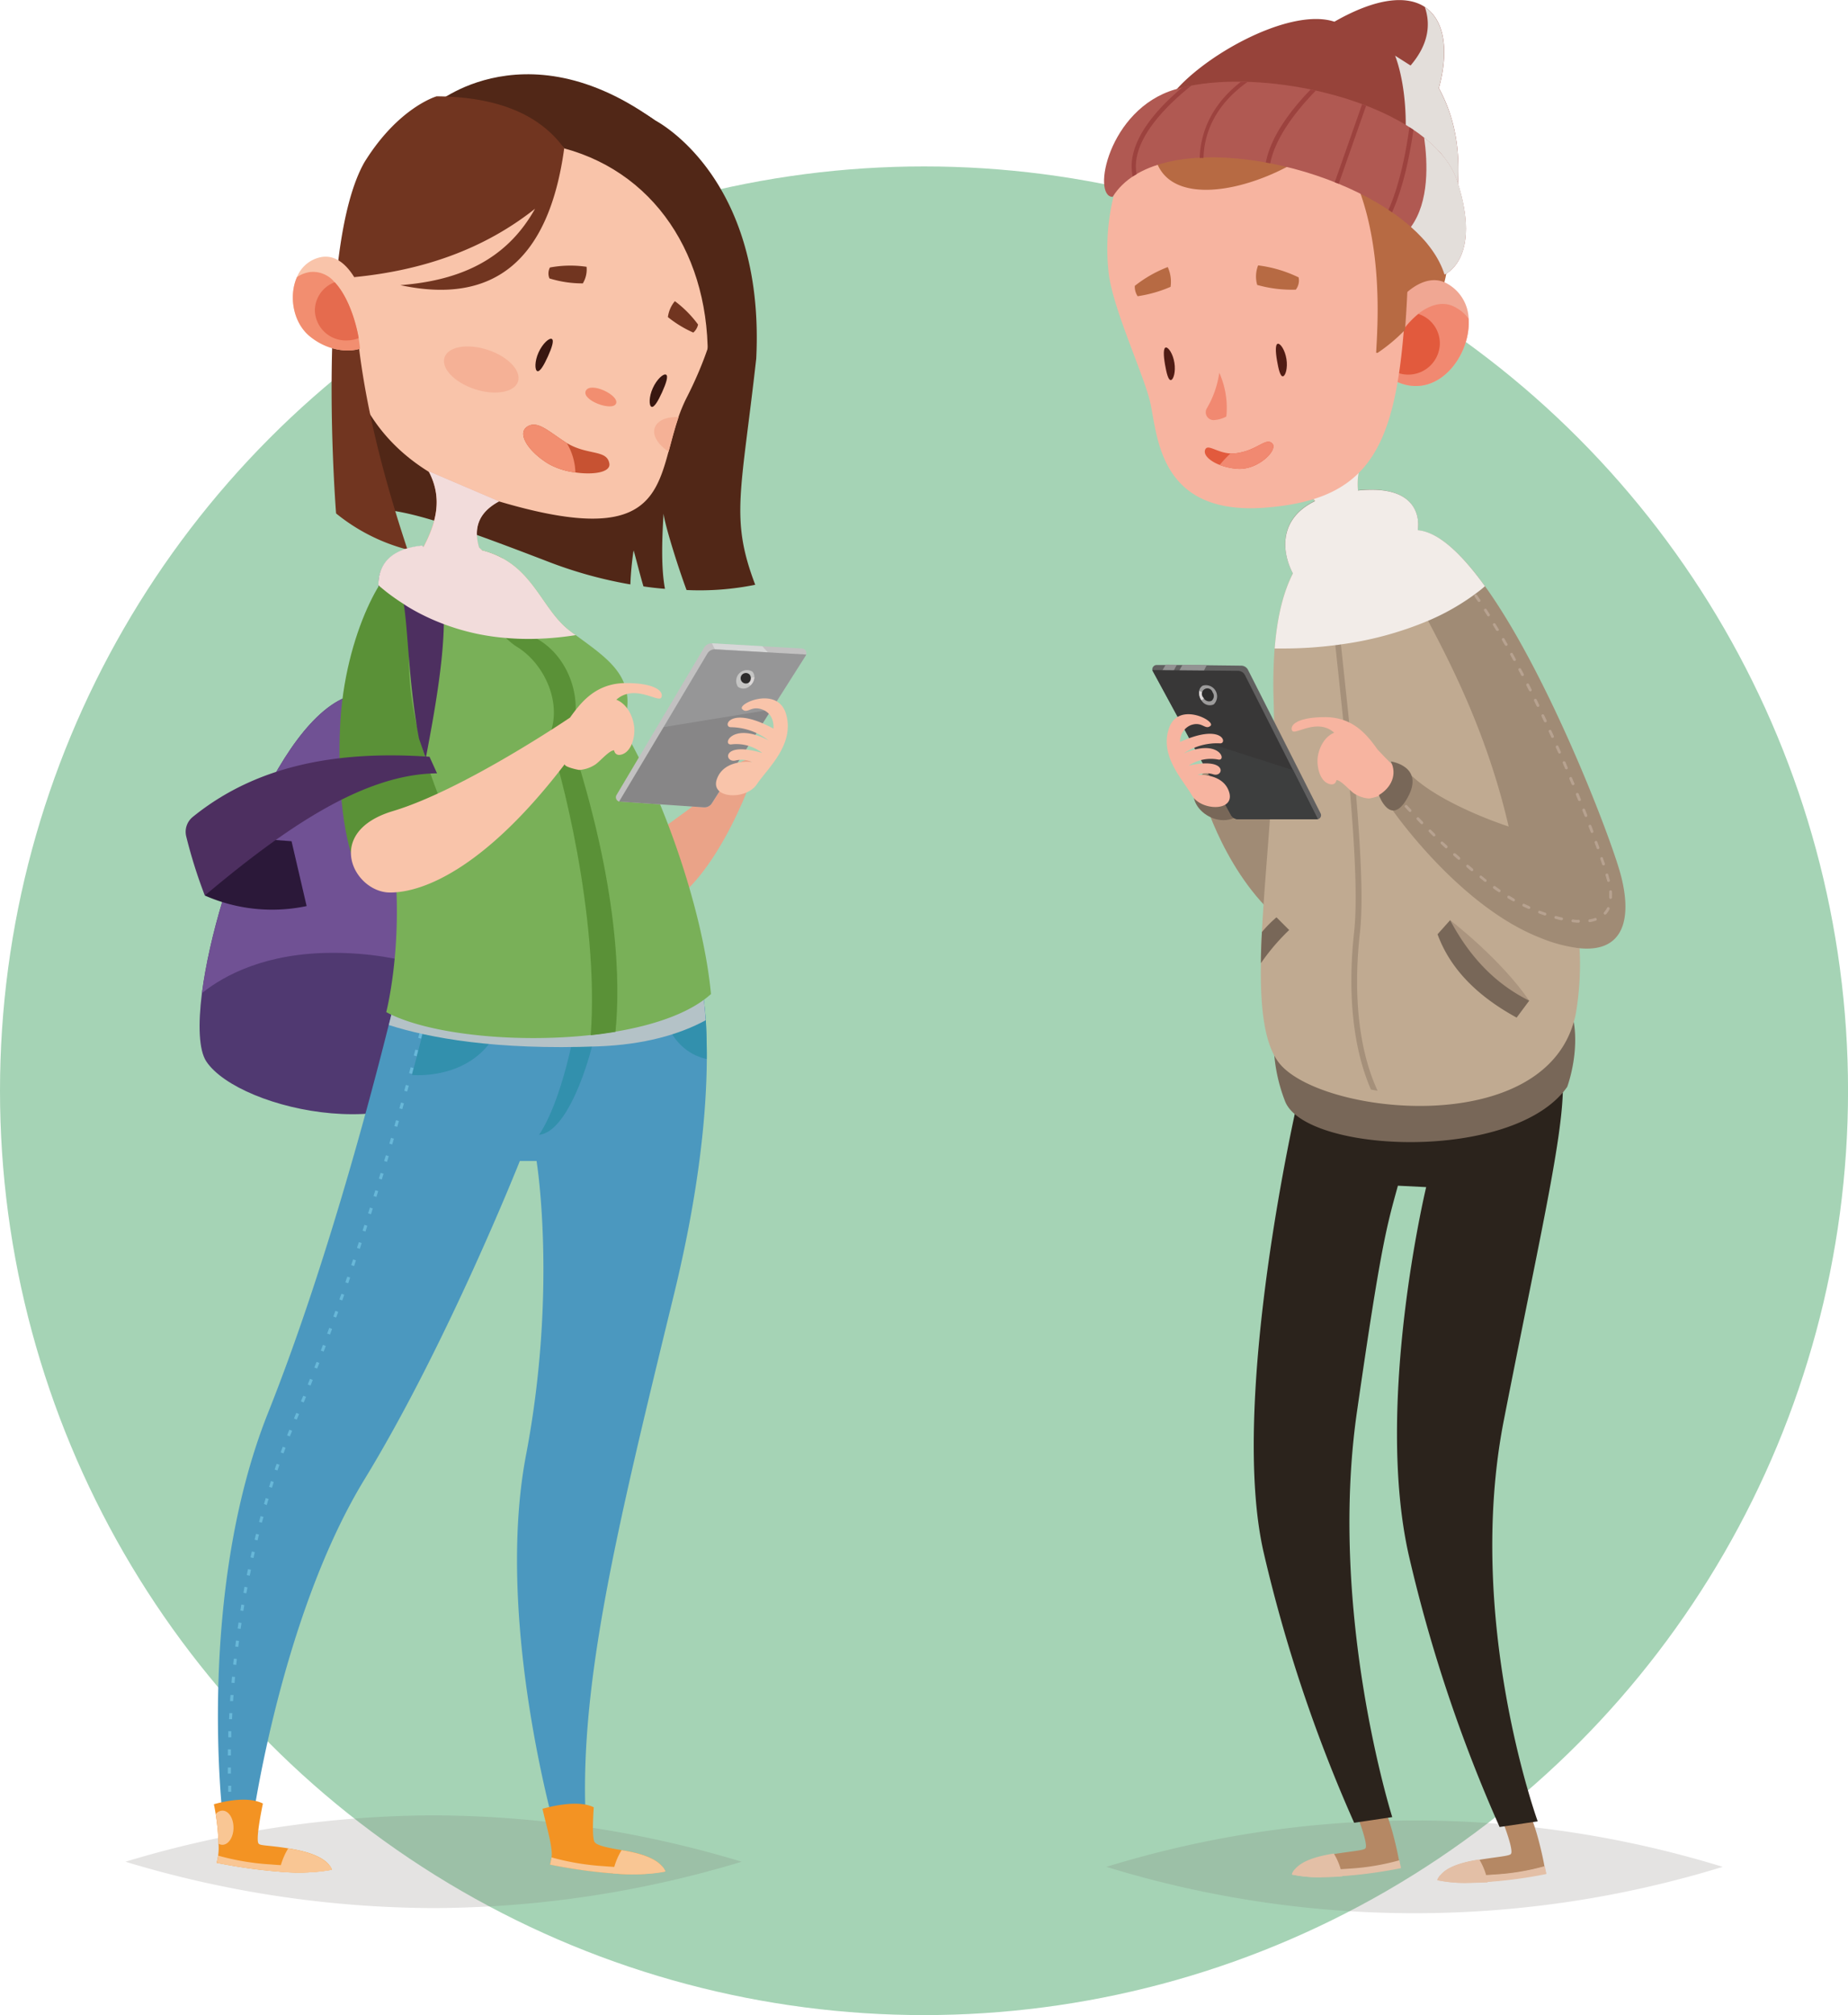 <svg xmlns="http://www.w3.org/2000/svg" viewBox="0 0 418.99 456.72"><defs><style>.cls-3{fill:#7c7571;opacity:.2}.cls-7{fill:#68b8d9}.cls-8{fill:#3290ad}.cls-54{mix-blend-mode:multiply}.cls-10{fill:#eaa388}.cls-12{fill:#5a9137}.cls-13{fill:#512717}.cls-14{fill:#f39323}.cls-15{fill:#f9c694}.cls-16{fill:#f9c4aa}.cls-18{fill:#4d2f60}.cls-19{fill:#713520}.cls-20{fill:#f28e70}.cls-22{fill:#381610}.cls-24{fill:#f5b196}.cls-30{fill:#dbd7d7}.cls-31{fill:#2d2c2c}.cls-33{fill:#b58864}.cls-34{fill:#e3bfa6}.cls-35{fill:#a08b75}.cls-36{fill:#786758}.cls-42{fill:#f0a793}.cls-43{fill:#f7b4a0}.cls-44{fill:#b7a290}.cls-48{fill:#939393}.cls-54{fill:#e3deda}.cls-55{fill:#b76a43}.cls-56{fill:#f18971}.cls-57{fill:#e25a3d}.cls-58{fill:#511c14}.cls-60{fill:#9c423e}</style></defs><g style="isolation:isolate"><g id="Layer_1" data-name="Layer 1"><circle cx="209.5" cy="247.22" r="209.5" fill="#a5d3b5"/><path class="cls-3" d="M116.58 626.09a243.72 243.72 0 0069.86 10.51 243.69 243.69 0 0069.85-10.51 243.69 243.69 0 00-69.85-10.51 243.72 243.72 0 00-69.86 10.51z" transform="translate(-88.14 -204.13)"/><path d="M197.53 428.84c-.59 6.21-1.85 11.61-3.8 15.52-10.26 20.52-51.29 11.63-58.81.35-1.69-2.55-1.91-8.24-1-15.5 3.22-24.91 20-68.46 37.22-67.92 19.41.6 28.92 41.21 26.39 67.55z" transform="translate(-88.14 -204.13)" fill="#503971"/><path d="M197.53 428.84c-6.09-3.63-17.58-8.75-33.89-8.75-15.23 0-24.64 5.07-29.7 9.12 3.22-24.91 20-68.46 37.22-67.92 19.39.6 28.9 41.21 26.37 67.55z" transform="translate(-88.14 -204.13)" fill="#705194"/><path d="M240.9 497.7c-13.33 54.7-21.88 89.91-19.82 121.36l-6.84.69s-14-48.21-6.84-85.81 2.39-66.67 2.39-66.67H206s-16.41 41.37-35.21 72.14-25.3 76.92-25.3 76.92l-6.84-.34s-6.06-50.67 10.26-91.63c12.63-31.69 22.75-69.49 27.36-87.91 1.77-7 2.72-11.23 2.72-11.23s39.32 8.55 66.67-4.79a36.6 36.6 0 011.49 6.43c.37 2.22.73 5.05 1 8.51.16 2.57.26 5.49.24 8.79-.07 12.39-1.74 29.99-7.49 53.54z" transform="translate(-88.14 -204.13)" fill="#4b98bf"/><path class="cls-7" d="M97.55 227.64l-.66-.17.16-.65.66.16-.16.66z"/><path class="cls-7" d="M139.88 610.24v-1.37h.68v1.37zm-.08-4.12v-1.38h.69v1.37zm.69-4.12h-.68v-1.37h.68c.01.47.01.93 0 1.37zm.09-4.11h-.68v-1.38h.68zm.17-4.11h-.68l.07-1.37h.68zm.24-4.1h-.68c0-.45.06-.91.1-1.37h.68c-.03.46-.09.92-.09 1.37zm.32-4.1l-.68-.06.12-1.37.68.06zm.39-4.1l-.68-.07c0-.45.09-.91.15-1.36l.67.07c-.04.46-.09.88-.14 1.36zm.46-4.08l-.68-.08c.06-.45.12-.91.17-1.37l.68.09c-.06.46-.11.96-.17 1.36zm.54-4.08l-.68-.09.2-1.36.68.1zm.61-4.06l-.67-.11.22-1.36.67.12zm.69-4l-.67-.12.24-1.36.68.13c-.09.4-.17.85-.25 1.3zm.76-4l-.67-.14.28-1.34.67.13zm.85-4l-.67-.15.3-1.34.67.15zm.92-4l-.66-.16c.1-.44.21-.89.32-1.33l.67.16zm1-4l-.66-.18c.11-.44.23-.88.35-1.33l.66.18c-.11.35-.23.79-.34 1.23zm1.09-4L148 545l.39-1.32.65.19c-.16.45-.28.89-.41 1.32zm1.18-3.93l-.65-.2.41-1.32.65.21zm1.26-3.91l-.65-.22.45-1.3.64.22-.43 1.23zm1.36-3.88l-.64-.23c.15-.43.31-.86.47-1.29l.64.24zm1.45-3.84l-.64-.25.51-1.28.63.26c-.16.35-.32.77-.49 1.2zm1.55-3.81l-.63-.26.53-1.27.63.27zM157 522l-.63-.26.52-1.27.63.26zm1.55-3.83l-.64-.25.51-1.28.63.25zm1.5-3.85l-.64-.24.5-1.28.64.24zm1.47-3.85l-.64-.24.48-1.28.64.24zm1.44-3.86l-.64-.23.47-1.29.64.24zm1.4-3.86l-.64-.23.46-1.29.64.23zm1.38-3.87l-.65-.23.46-1.3.64.23zm1.35-3.89l-.65-.23.45-1.29.64.22zm1.33-3.9l-.65-.22.43-1.3.65.21zm1.3-3.91l-.65-.22.43-1.3.64.21zm1.28-3.92l-.65-.21.42-1.31.65.21zm1.25-3.92l-.65-.21.41-1.31.65.21zm1.23-3.93l-.65-.21.41-1.31.65.21zm1.22-3.94l-.66-.2.4-1.31.66.19zm1.19-4l-.66-.19.4-1.32.65.2zm1.17-3.94l-.65-.2.38-1.31.66.19zm1.15-4l-.66-.19.38-1.32.66.19zm1.13-4l-.65-.19.37-1.32.66.19zm1.12-4l-.66-.18.36-1.33.66.19zm1.09-4l-.66-.18.36-1.33.66.18zm1.07-4l-.66-.18.35-1.33.66.18zm1-4l-.66-.17.34-1.33.66.17zm1-4l-.67-.17.34-1.33.66.16zM140.05 613.62v-.68h.68v.67z" transform="translate(-88.14 -204.13)"/><path class="cls-8" d="M185.69 431.77l-4.14 16s15.14 1.53 20.15-11.91c-9.57-2.78-16.01-4.09-16.01-4.09zM248.38 444.16c-9.79-2.13-10.89-14.26-10.89-14.26l9.69-3c.37 2.22.73 5.05 1 8.51.12 2.53.22 5.45.2 8.75zM218.11 439s-2.73 14.81-7.75 22.33c7.3-.68 12.54-21 12.54-22.79a32.09 32.09 0 01-4.79.46z" transform="translate(-88.14 -204.13)"/><path d="M248.14 435.37c-6 3.25-13.95 5.52-24.33 5.92-23.34.89-38.43-1.93-47.51-4.84 1.77-7 2.72-11.23 2.72-11.23s39.32 8.55 66.67-4.79c0 0 1.76 4.68 2.45 14.94z" transform="translate(-88.14 -204.13)" style="mix-blend-mode:multiply" fill="#b4c2c7"/><path class="cls-10" d="M258.68 380.43s-12.31 35.56-29.4 30.32 17.09-22.34 22.79-29.86 7.75-4.1 6.61-.46z" transform="translate(-88.14 -204.13)"/><path d="M249.34 429.43c-4.66 4.21-12.58 7-21.66 8.52q-2.73.45-5.61.77c-17.34 1.9-37.12-.22-46.36-5.19 0 0 3.3-12.56 2.18-30.12a108.49 108.49 0 00-1.89-14.77c-3.41-16.84-5.45-38.07-.24-50.35a20.63 20.63 0 011.24-2.49 17.12 17.12 0 012.54-3.44 7.81 7.81 0 01.59-.56 11.85 11.85 0 013.24-2.21 11.33 11.33 0 011.61-.66 15.37 15.37 0 013.78-.7 30.5 30.5 0 018.64.62 19.74 19.74 0 014.6 1.75c7.6 4.08 9.65 12.23 15.42 16.56.41.32.84.62 1.25.92 7.71 5.67 14.51 9.93 10.61 21 8.89 14.77 18.23 40.99 20.06 60.35z" transform="translate(-88.14 -204.13)" fill="#79b058"/><path class="cls-12" d="M202.71 334.74a5.1 5.1 0 01-2.82 3 11.9 11.9 0 01-4.52 1 21.16 21.16 0 01-7-.94l-.22-.07a20.7 20.7 0 01-6.85-3.57 14 14 0 01-1.82-1.78 7.81 7.81 0 01.59-.56 11.85 11.85 0 013.24-2.21 11.33 11.33 0 011.61-.66 15.37 15.37 0 013.78-.7 30.5 30.5 0 018.64.62 19.74 19.74 0 014.66 1.73 5.09 5.09 0 01.71 4.14z" transform="translate(-88.14 -204.13)"/><path class="cls-12" d="M227.68 438q-2.73.45-5.61.77c2-26.78-7-61.16-9.54-67.52 3.42-7.52-1-16.75-7.18-20.51-3.41-2.08-7.24-7.52-10-12-2.19-3.57-3.7-6.49-3.7-6.49l3.76-1.71s1.95 3.35 4.46 7.18c2.87 4.36 6.51 9.32 8.88 10.6 8.89 4.1 12 15.72 8.54 22.56 11.43 34.66 11.44 56.79 10.39 67.12z" transform="translate(-88.14 -204.13)"/><path class="cls-13" d="M259.6 285.39c-3.42 30.54-5.94 36.24-.23 51.28a63.45 63.45 0 01-15.57 1.19c-2.14-5.78-5-15.07-5.21-17.34-.42 6.62-.52 12.65.32 17.07-1.56-.12-3.19-.3-4.88-.55-.91-3-2.14-8.12-2.25-8.12a70.82 70.82 0 00-.72 7.67 97.6 97.6 0 01-18.64-5.16c-26.67-10.25-35.56-13-44.45-11.62-.91-16.87-5.7-77.26 21-90.72s47.63 2.28 47.63 2.28 25.05 12.54 23 54.02z" transform="translate(-88.14 -204.13)"/><path class="cls-12" d="M188.94 387.73s-7.29-16-8-30.77 2.28-24.62-1.37-25.3-13.42 15.95-14.33 37.34 3.19 30.54 3.19 30.54 5.47 6.84 13.22 2.51 9.57-8.63 7.29-14.32z" transform="translate(-88.14 -204.13)"/><g><path class="cls-14" d="M239 628.3a44.06 44.06 0 01-11.93.43 120 120 0 01-14.22-2s.16-.62.34-1.64c.36-2.16-1.24-7.3-2.05-11 3.6-1 8.65-1.82 11.62-.34 0 0-.51 6.83.18 7.86.35.53 1.4 1.07 6.1 1.84 3.74.59 7.54 1.63 9.27 3.75a3.82 3.82 0 01.69 1.1z" transform="translate(-88.14 -204.13)"/><path class="cls-15" d="M239 628.3c-9.22 2.05-26.15-1.55-26.15-1.55s.16-.62.34-1.64a57.63 57.63 0 0012 2 87.94 87.94 0 0013.15.11 3.82 3.82 0 01.66 1.08z" transform="translate(-88.14 -204.13)"/><path class="cls-15" d="M239 628.3a44.06 44.06 0 01-11.93.43 15.44 15.44 0 012-5.26c3.74.59 7.54 1.63 9.27 3.75a3.82 3.82 0 01.66 1.08z" transform="translate(-88.14 -204.13)"/></g><path class="cls-16" d="M216.25 377.24c-.57.65 3 1.4 3.25 1.4a7.53 7.53 0 003.44-1.12c1.06-.6 3.28-3.34 4.43-3.33 0 0 .2 1.5 1.87.9 2.3-.83 3-4.48 2.64-6.58-.35-2.31-1.69-4.87-4-5.79 4.14-3.68 9.56.76 10.19-.49s-1.1-3.28-8-3.28-10.26 4.45-12.7 7.83c0 0-24.15 16.39-40.11 21.17s-8.88 18.47-.68 18.47 22.31-6.42 39.67-29.18z" transform="translate(-88.14 -204.13)"/><g><path d="M134.58 407.1a37.86 37.86 0 0023.08 2.39l-3.42-14.7-20.69-1.54z" transform="translate(-88.14 -204.13)" fill="#2b1839"/><path class="cls-18" d="M187.23 379.41c-16.68.13-34.53 12.45-52.65 27.69a111.51 111.51 0 01-4.23-13.45 4.34 4.34 0 011.49-4.36c14.63-11.87 33.13-15.06 53.68-13.64z" transform="translate(-88.14 -204.13)"/></g><g><path class="cls-16" d="M243.64 294.62a38.68 38.68 0 00-1.66 4c-.91 2.65-1.58 5.33-2.27 7.88-3.25 12.06-7.08 21.21-41.54 10.32C155 303.2 164 259.41 172.53 241.63s31.11-22.22 46.84-17.09c29.29 9.55 42.39 34.87 24.27 70.08z" transform="translate(-88.14 -204.13)"/><path class="cls-13" d="M248.43 289.26c1.82-24.84-10.49-45.58-32.37-51.5-7.14-7.28-16.52-11.11-28.94-10.26 0 0 23.7-19.83 56.52 9.57 18.92 18.93 4.79 52.19 4.79 52.19z" transform="translate(-88.14 -204.13)"/><path class="cls-19" d="M216.06 237.76c-3.46 25.3-15.88 35.56-37.15 31 12.86-1 23.86-5.35 30.54-17.32-11.74 9.3-25.62 14-41 15.5.15 19.65 5 40.43 12.08 61.76a42.75 42.75 0 01-16.19-8.2s-4.78-59.72 6.39-79.54c7.74-12.54 16.41-15 16.41-15 13.22.11 23.13 3.78 28.92 11.8z" transform="translate(-88.14 -204.13)"/><path class="cls-16" d="M172.52 280.37c0 1.26-1.08 2.27-2.76 2.79-2.87.92-7.48.38-11.36-2.79s-4.8-9.22-2.93-13.43a7.39 7.39 0 015.66-4.57c7.52-1.14 11.39 13.24 11.39 18z" transform="translate(-88.14 -204.13)"/><path class="cls-20" d="M169.76 283.16c-2.87.92-7.48.38-11.36-2.79s-4.8-9.22-2.93-13.43a7.1 7.1 0 012.93-1.15 6.31 6.31 0 015.6 2.31c2.93 3.14 4.76 8.72 5.44 12.67a23.26 23.26 0 01.32 2.39z" transform="translate(-88.14 -204.13)"/><path d="M169.47 280.77a7.53 7.53 0 01-2.76.52 7 7 0 01-7.18-6.84 6.87 6.87 0 014.5-6.35c2.97 3.14 4.76 8.72 5.44 12.67z" transform="translate(-88.14 -204.13)" fill="#e56b4e"/><g><path class="cls-22" d="M210.25 284c-.91 2-.88 4-.3 4.24s1.49-1.28 2.4-3.29 1.47-3.71.89-4-2.08 1.05-2.99 3.05zM236.15 292.09c-.91 2-.88 4-.3 4.24s1.49-1.28 2.4-3.29 1.47-3.71.89-4-2.08 1.04-2.99 3.05z" transform="translate(-88.14 -204.13)"/><path class="cls-19" d="M245.33 279.51a25.93 25.93 0 01-5.76-3.51 7 7 0 011.58-3.61 24.89 24.89 0 015.26 5.3 3.39 3.39 0 01-1.08 1.82zM212.71 267.23a25.24 25.24 0 007.57 1.13 6.1 6.1 0 00.85-3.76 25.21 25.21 0 00-8.31.16 2.91 2.91 0 00-.11 2.47z" transform="translate(-88.14 -204.13)"/><path class="cls-20" d="M220.94 292.74c1-2.21 7.64.95 6.88 2.84s-7.82-.69-6.88-2.84z" transform="translate(-88.14 -204.13)"/><path d="M218.6 311.21a16.45 16.45 0 01-6-1.89c-4.56-2.73-7.29-6.84-5-8.44s4.79.92 8.66 3.42a4 4 0 00.38.24c4.73 2.84 9 1.45 9.64 4.55.48 2.09-3.55 2.72-7.68 2.12z" transform="translate(-88.14 -204.13)" fill="#c75232"/><path class="cls-20" d="M218.6 311.21a16.45 16.45 0 01-6-1.89c-4.56-2.73-7.29-6.84-5-8.44s4.79.92 8.66 3.42a4 4 0 00.38.24 13.84 13.84 0 011.96 6.67z" transform="translate(-88.14 -204.13)"/><ellipse class="cls-24" cx="197.26" cy="287.9" rx="4.69" ry="8.77" transform="rotate(-71.85 12.303 246.653)"/><path class="cls-24" d="M242 298.64c-.91 2.65-1.58 5.33-2.27 7.88-2.4-1.62-3.72-3.69-3.15-5.4s2.67-2.55 5.42-2.48z" transform="translate(-88.14 -204.13)"/></g></g><path class="cls-10" d="M197.36 328.86c1.32 1.34 3.83 4.43.48 5.62a9.63 9.63 0 01-2.75.48h-1.93a17 17 0 01-5.66-1.14 11 11 0 01-4.72-3.32l.54-.93c.29-.49.56-1 .82-1.49 2.87-5.46 4.43-11.05 1.15-17.18l16 6.84c-4.93 2.65-5.77 6.3-4.56 10.47 0 0 .28.24.66.62z" transform="translate(-88.14 -204.13)"/><path class="cls-18" d="M188.77 345.59c-.16 8.72-2 19.46-4.1 30.4l-.48-1.38-.05-.18-1-2.89c-.22-1.14-.43-2.28-.6-3.4a.53.53 0 010-.12c-.81-5-1.27-9.8-1.62-14-.45-5.25-.71-9.71-1.23-12.91s-1.27-5-2.7-5.26a3.9 3.9 0 00-2.85 1.06l-.07.06a1 1 0 00-.13.09v-.2c0-5.43 3.48-8.32 9.91-9a3.27 3.27 0 01.33.32 5.66 5.66 0 01.79.83 13.57 13.57 0 012.57 4.91 24.31 24.31 0 01.88 3.94 47 47 0 01.35 7.73z" transform="translate(-88.14 -204.13)"/><g><path class="cls-14" d="M163.41 627.9a44 44 0 01-11.93.44 121.19 121.19 0 01-14.22-2s.16-.61.34-1.64a13.05 13.05 0 00.08-2.71 51.27 51.27 0 00-.64-6.68c-.12-.8-.26-1.56-.41-2.25 3.6-1 8.14-1.64 11.12-.16 0 0-1.72 8-1 9.05.37.55 2 .35 6.74 1.11 3.73.59 7.54 1.63 9.27 3.75a4 4 0 01.65 1.09z" transform="translate(-88.14 -204.13)"/><path class="cls-15" d="M163.4 627.9c-9.21 2.05-26.14-1.55-26.14-1.55s.16-.61.34-1.64a57 57 0 0012 2 86.59 86.59 0 0013.15.11 3.59 3.59 0 01.65 1.08z" transform="translate(-88.14 -204.13)"/><path class="cls-15" d="M163.4 627.9a43.59 43.59 0 01-11.92.43 15.44 15.44 0 012-5.26c3.73.59 7.53 1.63 9.27 3.75a3.59 3.59 0 01.65 1.08zM141.08 618.38c0 2.13-1.13 3.87-2.51 3.87a1.69 1.69 0 01-.89-.25 51.27 51.27 0 00-.64-6.68 2 2 0 011.53-.81c1.43 0 2.51 1.74 2.51 3.87z" transform="translate(-88.14 -204.13)"/></g><g><path d="M270.92 352.5l-.11.23-21.24 33.43a2 2 0 01-1.85.94l-19.06-1.3a.34.34 0 01-.14 0 1 1 0 01-.62-1.44l19.89-33.46a1.88 1.88 0 011.77-.93l20.44 1.14a1.07 1.07 0 01.92 1.39z" transform="translate(-88.14 -204.13)" fill="#c2c1c1"/><path fill="#d6d7d7" d="M161.42 145.81l.67 1.34 11.99.68-1.26-1.37-11.4-.65z"/><path d="M270.92 352.49l-.11.24-7.75 12.21-13.5 21.22a2 2 0 01-1.85.95l-19-1.3h-.14v-.11l10-16.74 9.95-16.71a1.91 1.91 0 011.76-.94l20.43 1.16z" transform="translate(-88.14 -204.13)" fill="#878687"/><path d="M270.92 352.49l-.11.24-7.75 12.21-24.54 4 9.95-16.71a1.91 1.91 0 011.76-.94l20.43 1.16z" transform="translate(-88.14 -204.13)" fill="#d6d7d7" opacity=".2"/><g><path d="M258.42 359.33l-.18.18a2.1 2.1 0 01-2.79.28 2.44 2.44 0 013.24-3.46 1.64 1.64 0 01.48 1.28 2.58 2.58 0 01-.75 1.72z" transform="translate(-88.14 -204.13)" fill="#c5c5c4"/><path class="cls-30" d="M258.42 359.33l-.18.18-1.17-1.45 2.1-.45a2.58 2.58 0 01-.75 1.72z" transform="translate(-88.14 -204.13)"/><path class="cls-31" d="M257.91 358.85a1.19 1.19 0 11.16-1.86 1.34 1.34 0 01-.16 1.86z" transform="translate(-88.14 -204.13)"/></g></g><path class="cls-16" d="M266.35 365.94c-1.92-6.45-11.16-2.31-9.93-1.08s2-1 4.74.16 2.34 4.25 2.34 4.25c-10-5.42-11.62-.29-9.65-.32a14.34 14.34 0 018.56 3c-8.23-4.33-10.65 1.08-8.5.9a9.62 9.62 0 017.08 1.95c-9.32-2.76-8.67 2.21-6.18 1.72a5.87 5.87 0 013.9.34s-6.26-.86-8 3.75 6.59 4.92 9 1.31 8.7-9.04 6.64-15.98z" transform="translate(-88.14 -204.13)"/><path d="M218.67 348.08a68.85 68.85 0 01-8.71.83 58.14 58.14 0 01-7.05-.18 51.6 51.6 0 01-14.14-3.14 48.82 48.82 0 01-7.54-3.57c-.55-.32-1.07-.64-1.58-1-1.42-.9-2.73-1.83-3.94-2.77-.57-.46-1.12-.91-1.65-1.36a.69.69 0 00-.13-.11c0-5.43 3.48-8.32 9.91-9a3.27 3.27 0 01.33.32c2.87-5.46 4.43-11.05 1.15-17.18l16 6.84c-4.93 2.65-5.77 6.3-4.56 10.47 0 0 .28.24.66.62a19.74 19.74 0 014.58 1.75c7.6 4.08 9.65 12.23 15.42 16.56.41.32.84.62 1.25.92z" transform="translate(-88.14 -204.13)" style="mix-blend-mode:multiply" fill="#f2dcdb"/><g><path class="cls-3" d="M339 627.25a237.43 237.43 0 00139.72 0 237.43 237.43 0 00-139.72 0z" transform="translate(-88.14 -204.13)"/><path class="cls-33" d="M381.18 628.9a41.35 41.35 0 0011.17.41 112.39 112.39 0 0013.32-1.86s-.16-.58-.32-1.54c-.34-2-1.82-8.86-3.53-12.28l-6 1.93s2.56 6.51 1.92 7.47c-.33.5-2.86.63-7.27 1.34-3.49.56-7.05 1.53-8.68 3.51a3.51 3.51 0 00-.61 1.02z" transform="translate(-88.14 -204.13)"/><path class="cls-34" d="M387.74 629.62a30.66 30.66 0 01-6.59-.6.1.1 0 01-.08-.07.12.12 0 010-.1 3.69 3.69 0 01.66-1.05c1.62.08 3.3.14 5.12.14 2.26 0 4.71-.1 7.29-.29a53.64 53.64 0 0011.18-1.86h.07a.11.11 0 01.06.09c.17 1 .32 1.52.32 1.53a.12.12 0 010 .1.1.1 0 01-.08.05 102.24 102.24 0 01-17.95 2z" transform="translate(-88.14 -204.13)"/><path class="cls-34" d="M381.18 628.9c8.63 1.92 24.49-1.45 24.49-1.45s-.16-.58-.32-1.54a53.25 53.25 0 01-11.21 1.87 80.7 80.7 0 01-12.32.1 3.51 3.51 0 00-.64 1.02z" transform="translate(-88.14 -204.13)"/><path class="cls-34" d="M387.68 629.61a30.78 30.78 0 01-6.53-.59.1.1 0 01-.08-.07.12.12 0 010-.1 3.69 3.69 0 01.66-1.05c1.38-1.68 4.24-2.84 8.76-3.55a.11.11 0 01.11.06 14.52 14.52 0 011.86 5 .12.12 0 010 .1.12.12 0 01-.09 0c-1.7.14-3.27.2-4.69.2z" transform="translate(-88.14 -204.13)"/><path class="cls-34" d="M381.18 628.9a41.35 41.35 0 0011.17.41 14.39 14.39 0 00-1.85-4.94c-3.49.56-7.05 1.53-8.68 3.51a3.51 3.51 0 00-.64 1.02z" transform="translate(-88.14 -204.13)"/><path class="cls-33" d="M414.16 630.18a41.28 41.28 0 0011.16.41 112.39 112.39 0 0013.32-1.86s-.15-.58-.32-1.54c-.33-2-1.81-8.86-3.52-12.28l-6 1.93s2.57 6.51 1.92 7.47c-.33.5-2.86.63-7.26 1.35-3.5.55-7.06 1.52-8.68 3.5a3.51 3.51 0 00-.62 1.02z" transform="translate(-88.14 -204.13)"/><path class="cls-34" d="M420.72 630.9a30.66 30.66 0 01-6.59-.6.13.13 0 01-.09-.07.09.09 0 010-.1 3.69 3.69 0 01.66-1c1.61.08 3.3.14 5.12.14 2.25 0 4.71-.1 7.29-.29a53.09 53.09 0 0011.18-1.86h.07a.15.15 0 01.06.09 14.15 14.15 0 00.32 1.53.18.18 0 010 .1s-.05.05-.08.05a102.55 102.55 0 01-17.95 2z" transform="translate(-88.14 -204.13)"/><path class="cls-34" d="M414.16 630.18c8.63 1.92 24.48-1.45 24.48-1.45s-.15-.58-.32-1.54a53.25 53.25 0 01-11.2 1.87 80.69 80.69 0 01-12.32.1 3.51 3.51 0 00-.64 1.02z" transform="translate(-88.14 -204.13)"/><path class="cls-34" d="M420.66 630.89a30.78 30.78 0 01-6.53-.59.13.13 0 01-.09-.07.09.09 0 010-.1 3.69 3.69 0 01.66-1c1.37-1.68 4.24-2.84 8.76-3.55a.14.14 0 01.11.06 14.73 14.73 0 011.86 5 .12.12 0 010 .1.14.14 0 01-.1.05c-1.68.04-3.25.1-4.67.1z" transform="translate(-88.14 -204.13)"/><path class="cls-34" d="M414.16 630.18a41.28 41.28 0 0011.16.41 14.46 14.46 0 00-1.84-4.93c-3.5.55-7.06 1.52-8.68 3.5a3.51 3.51 0 00-.64 1.02z" transform="translate(-88.14 -204.13)"/><path class="cls-35" d="M360.8 384.18s5.33 19.21 19 29.67 26.47.86 13.66-14.73-31.16-20.27-31.16-20.27-3.64.21-1.5 5.33z" transform="translate(-88.14 -204.13)"/><path class="cls-36" d="M369.05 388.93c4.4-3-1-13.39-7.81-8.84s1.82 12.91 7.81 8.84z" transform="translate(-88.14 -204.13)"/><path d="M442.22 446.3c1.6 10.24-3.94 32.87-13.12 79.72-8.89 45.36 7.68 90.92 7.68 90.92l-8.64 1.28a339.71 339.71 0 01-20.49-61.15c-8-34.58 3.84-83.88 3.84-83.88l-6.41-.32c-2.56 9.28-3.84 13.45-9.28 51.22-6.59 45.75 8 91.89 8 91.89l-8.64 1.28a339.71 339.71 0 01-20.49-61.15c-8-34.58 7.68-102.45 7.68-102.45s10.89 8 30.74 5.44 29.13-12.8 29.13-12.8z" transform="translate(-88.14 -204.13)" fill="#2b231c"/><path class="cls-36" d="M376.91 439.57a37.94 37.94 0 002.56 14.09c4.48 11.85 51.87 14.09 64-3.2 0 0 3.85-10.25.32-18.89-8.79 22.87-66.48 18.87-66.88 8z" transform="translate(-88.14 -204.13)"/><path d="M445.43 433.81c-5.77 29.13-58.91 23.05-67.56 10.88-3.15-4.44-4-12.42-3.85-22.25 0-2.27.1-4.64.23-7.07.8-16 3.19-35.39 2.66-52.32a111 111 0 01.22-12c.61-7.69 2.12-13.05 4.13-17a23.54 23.54 0 012.23-3.53 16.36 16.36 0 011.1-1.32 30.09 30.09 0 018.61-6.19 15.36 15.36 0 017-1.24h.12a19.38 19.38 0 014.1.59 22.67 22.67 0 015 1.91h.05a32.93 32.93 0 018 6.06 39.87 39.87 0 015.7 7.85c1.24 2.12 2.52 4.53 3.79 7.16.26.55.53 1.1.78 1.66l.85 1.83.64 1.44c7.63 17.43 14.76 42 16.62 62.24 0 .22 0 .43.06.64.17 2 .3 3.94.35 5.83a66.22 66.22 0 01-.83 14.83z" transform="translate(-88.14 -204.13)" fill="#c0aa91"/><path d="M404.48 322.39c-5 5.69-11.38 13.62-13.8 19.85-4.29-2.65-6.29-7.28-7.19-11.65 3-3.9 6.53-5.82 9.75-7.56 0-.03 4.55-2.34 11.24-.64z" transform="translate(-88.14 -204.13)" fill="#f8ecd0"/><path d="M395.16 415.28c-1.56 14.23-.2 26.61 3.81 35.8l1.51.28c-4.19-9.05-5.62-21.52-4-35.94 1.35-12.33-1.55-39.38-3.67-59.14-.58-5.48-1.09-10.21-1.45-14.1a.64.64 0 10-1.28.12c.36 3.9.87 8.63 1.46 14.12 2.07 19.69 4.96 46.67 3.62 58.86z" transform="translate(-88.14 -204.13)" fill="#a5907a"/><path class="cls-36" d="M380.43 414.92a47.7 47.7 0 00-6.41 7.52c0-2.27.1-4.64.23-7.07a28.06 28.06 0 013.3-3.33z" transform="translate(-88.14 -204.13)"/><path d="M416.93 412.68s11.31 8.64 17.93 18.25c-11.74-3.84-17.93-18.25-17.93-18.25z" transform="translate(-88.14 -204.13)" fill="#ab957f"/><path class="cls-36" d="M416.93 412.68c4.41 8.37 10.34 14.52 17.93 18.25l-2.86 3.84c-8.7-4.76-15-10.87-17.93-18.89zM409.57 324.31h-.07l-2.56.51-1.19.23-1.2.24-3.1.62-2.19.43-2.6.51-12.07 2.4c.45 4.6 2.67 8.66 5.7 12.49.12.16.26.32.39.48l-.62-.16c-3.48-1-6.85-4.18-8.8-8-2.93-5.65-2.68-12.74 5.06-16.42a23.1 23.1 0 015.32-1.71c1.6-.32 3.06-.54 4.38-.68 15.72-1.55 13.55 9.06 13.55 9.06z" transform="translate(-88.14 -204.13)"/><path class="cls-42" d="M401.72 322.56a12 12 0 01-2.46 3.8 14.48 14.48 0 01-4 3c-3.68 1.87-7.93 2.1-10.65-.08 2.77-4.28 4-8.25 1.69-11.52a9.31 9.31 0 00-2.2-2.19l12.47-5.92a13.93 13.93 0 00-.57 5.72 8.82 8.82 0 004.28 6.43l.08.06a13.31 13.31 0 001.36.7z" transform="translate(-88.14 -204.13)"/><g><path class="cls-43" d="M413.56 385.79a98.16 98.16 0 01-13.1-11.79c-2.27-3.17-5.44-7.33-11.88-7.33s-8.07 1.89-7.48 3.06 5.67-3 9.54.47c-2.13.85-3.39 3.26-3.72 5.42-.29 2 .32 5.39 2.48 6.16 1.56.56 1.75-.82 1.75-.84 1.07 0 3.16 2.56 4.15 3.12a7.05 7.05 0 003.21 1.05c.27 0 3.58-.71 3.05-1.31 4.71 5.35 10.18 8.16 10.18 7.7z" transform="translate(-88.14 -204.13)"/><path class="cls-35" d="M446.36 419.06a33.67 33.67 0 01-9.16-2.44c-18.07-7.13-32.82-28.15-33.28-28.8l.59-1.09.78-1.45.21-.38 2.12-3.91.57-1.05c7.25 6.82 22 11.52 22 11.52-4.62-20-12.38-35.53-18.26-46.61-4.23-7.85-7.46-13.52-7.93-16.85a3.1 3.1 0 01.57-2.67c.78-.86 2.34-1.19 4.9-1h.12c4.7.37 10 5.36 15.25 12.68 14.24 19.79 28.4 56.61 30.75 65.34 2.55 9.57.99 17.65-9.23 16.71z" transform="translate(-88.14 -204.13)"/><path class="cls-44" d="M405.19 385.3a.32.32 0 01-.24-.11l-.42-.47a.32.32 0 11.47-.43l.43.47a.32.32 0 010 .45.3.3 0 01-.24.09zM410.4 325.94c-.41-.22-.81-.41-1.2-.58a.32.32 0 00-.41.18.3.3 0 00.16.41c.37.16.76.35 1.14.55a.29.29 0 00.16 0 .31.31 0 00.28-.17.31.31 0 00-.13-.39zm3.24 2.23l-1-.81a.32.32 0 00-.45.06.31.31 0 00.06.45c.33.25.67.52 1 .8a.39.39 0 00.2.06.36.36 0 00.26-.11.33.33 0 00-.07-.45zm2.87 2.69l-.92-.94a.36.36 0 00-.46 0 .33.33 0 000 .46c.29.3.6.6.89.91a.31.31 0 00.25.1.33.33 0 00.22-.08.34.34 0 00.02-.45zm2.59 2.93l-.84-1a.32.32 0 10-.48.42c.27.32.55.64.82 1a.31.31 0 00.25.11.35.35 0 00.21-.07.34.34 0 00.04-.46zm2.4 3.09c-.27-.36-.52-.71-.79-1a.32.32 0 00-.45-.07.31.31 0 00-.05.45c.26.34.51.68.77 1a.33.33 0 00.25.13.35.35 0 00.2-.07.31.31 0 00.07-.44zm2.24 3.18L423 339a.32.32 0 10-.52.37c.24.35.49.7.73 1.06a.34.34 0 00.45.09.32.32 0 00.08-.46zm2.14 3.27l-.69-1.09a.33.33 0 00-.45-.1.32.32 0 00-.09.45c.23.36.46.71.69 1.09a.33.33 0 00.27.15.53.53 0 00.18-.05.32.32 0 00.09-.45zm2 3.33c-.22-.37-.44-.74-.67-1.11a.26.26 0 00-.19-.14.26.26 0 00-.24 0 .32.32 0 00-.12.44c.23.37.45.74.67 1.11a.3.3 0 00.28.16.37.37 0 00.17 0 .3.3 0 00.14-.46zm2 3.38l-.64-1.14a.32.32 0 00-.44-.11.23.23 0 00-.11.11.34.34 0 000 .31c.21.39.42.76.64 1.13a.31.31 0 00.28.16h.15a.32.32 0 00.12-.5zm1.89 3.41l-.62-1.14a.32.32 0 10-.55.31l.61 1.14a.32.32 0 00.28.16.34.34 0 00.16 0 .32.32 0 00.12-.47zm1.84 3.44l-.62-1.15a.3.3 0 00-.42-.13.3.3 0 00-.14.42c.2.39.41.77.6 1.16a.34.34 0 00.28.16h.15a.34.34 0 00.15-.46zm1.76 3.47l-.57-1.16a.33.33 0 00-.44-.14.32.32 0 00-.14.43l.58 1.16a.34.34 0 00.29.17.35.35 0 00.14 0 .32.32 0 00.14-.46zm1.73 3.51l-.56-1.18a.34.34 0 00-.44-.14.33.33 0 00-.14.43l.56 1.16a.33.33 0 00.3.19.27.27 0 00.14 0 .31.31 0 00.14-.46zm1.68 3.51c-.18-.4-.37-.78-.55-1.18a.36.36 0 00-.44-.15.34.34 0 00-.14.43c.18.39.36.79.55 1.17a.3.3 0 00.28.18.27.27 0 00.15 0 .32.32 0 00.15-.45zm1.64 3.54l-.54-1.18a.35.35 0 00-.44-.17.34.34 0 00-.15.44l.54 1.17a.31.31 0 00.29.18.3.3 0 00.13 0 .33.33 0 00.17-.44zm1.59 3.56l-.53-1.19a.31.31 0 00-.42-.17.33.33 0 00-.17.42l.54 1.19a.31.31 0 00.28.19h.14a.33.33 0 00.15-.44zm1.05 2.38a.32.32 0 00-.43-.17.3.3 0 00-.16.41l.51 1.19a.32.32 0 00.29.21h.13a.34.34 0 00.17-.42zm2 4.77l-.5-1.19a.33.33 0 00-.42-.18.34.34 0 00-.17.43l.5 1.19a.31.31 0 00.3.2h.12a.32.32 0 00.19-.45zm1 2.41a.35.35 0 00-.42-.18.33.33 0 00-.18.43l.48 1.2a.35.35 0 00.3.19.27.27 0 00.13 0 .33.33 0 00.18-.41zm-38 3.58l-.89-.95a.32.32 0 00-.46 0 .3.3 0 000 .44l.89.95a.33.33 0 00.24.1.27.27 0 00.21-.09.31.31 0 00.01-.45zm39.47 0a.33.33 0 10-.61.25l.48 1.2a.34.34 0 00.31.21h.11a.31.31 0 00.18-.41zm-36.78 2.77l-.9-.93a.32.32 0 00-.46 0 .3.3 0 000 .44l.89.94a.37.37 0 00.23.09.36.36 0 00.24-.09.33.33 0 000-.42zm38.18.88a.33.33 0 00-.41-.19.33.33 0 00-.19.41l.46 1.22a.31.31 0 00.3.2h.11a.34.34 0 00.2-.41zm-35.44 1.87l-.93-.91a.31.31 0 00-.44 0 .31.31 0 000 .45l.92.92a.33.33 0 00.46 0 .34.34 0 00-.01-.43zm2.8 2.71l-1-.9a.31.31 0 10-.43.46c.3.29.62.6.95.9a.26.26 0 00.21.09.31.31 0 00.23-.11.3.3 0 00.04-.41zm34-.93a.32.32 0 00-.6.22l.45 1.23a.29.29 0 00.29.21.25.25 0 00.12 0 .33.33 0 00.19-.41zm-31.13 3.55c-.34-.29-.64-.58-1-.87a.35.35 0 00-.47 0 .31.31 0 000 .44l1 .87a.33.33 0 00.22.09.29.29 0 00.24-.11.33.33 0 000-.39zm32.42.14a.31.31 0 00-.39-.2.33.33 0 00-.21.41l.41 1.23a.3.3 0 00.31.21h.09a.32.32 0 00.22-.4c-.16-.37-.28-.8-.44-1.22zm-29.5 2.41c-.34-.27-.66-.55-1-.83a.31.31 0 10-.41.47c.32.3.65.58 1 .86a.34.34 0 00.2.06.35.35 0 00.24-.1.32.32 0 00-.04-.43zm30.71 1.33a.32.32 0 00-.4-.22.32.32 0 00-.23.39c.14.46.26.87.36 1.25a.29.29 0 00.3.23h.08a.32.32 0 00.23-.39c-.13-.36-.23-.78-.35-1.23zm-27.69 1.12c-.35-.26-.68-.53-1-.8a.31.31 0 00-.44 0 .32.32 0 00.05.46l1 .81a.33.33 0 00.19.06.29.29 0 00.26-.13.33.33 0 00-.07-.37zm3.11 2.29l-1.05-.74a.32.32 0 10-.37.52c.34.26.7.5 1.06.74a.31.31 0 00.18.07.32.32 0 00.18-.59zm25.41.45a.32.32 0 00-.35-.29.31.31 0 00-.28.35v1.26a.32.32 0 00.31.33.33.33 0 00.32-.31v-.34a8.58 8.58 0 00-.01-.97zm-22.14 1.62l-1.11-.66a.32.32 0 00-.44.11.33.33 0 00.1.44c.38.23.75.46 1.13.66a.32.32 0 00.43-.11.32.32 0 00-.12-.41zm3.45 1.71c-.38-.18-.78-.35-1.17-.54a.32.32 0 10-.27.59l1.19.54h.13a.33.33 0 00.29-.19.32.32 0 00-.18-.37zm18 .21a.33.33 0 00-.42.14 4.28 4.28 0 01-.69 1 .32.32 0 00.24.54.34.34 0 00.23-.1 4.7 4.7 0 00.78-1.14.32.32 0 00-.18-.41zM438.52 411l-1.21-.43a.31.31 0 00-.41.18.3.3 0 00.19.41q.62.24 1.23.45h.1a.3.3 0 00.29-.22.31.31 0 00-.19-.39zm3.7 1.07c-.41-.09-.83-.19-1.25-.31a.32.32 0 00-.17.62c.44.11.86.23 1.28.32h.07a.32.32 0 00.07-.64zm7.52.14a7.5 7.5 0 01-1.22.29.33.33 0 00-.26.37.31.31 0 00.32.26h.05a8 8 0 001.3-.32.31.31 0 00.21-.4.31.31 0 00-.4-.23zm-3.73.41H446c-.4 0-.81 0-1.22-.1a.31.31 0 00-.34.28.32.32 0 00.28.36c.45.05.88.09 1.31.1a.31.31 0 00.3-.3.32.32 0 00-.33-.37zM406.68 325.32l-.61-.05a.31.31 0 01-.3-.33.33.33 0 01.33-.31l.66.06a.32.32 0 01.28.35.32.32 0 01-.36.28z" transform="translate(-88.14 -204.13)"/><path class="cls-36" d="M400.76 384.34c2.82-1.69 4.21-4.64 2.72-7.63 0 0 7.69 1.07 3.85 8.11s-6.57-.48-6.57-.48z" transform="translate(-88.14 -204.13)"/></g><path class="cls-36" d="M390.68 342.24c5.1-7.36 11.17-13.6 18.89-17.93-1.47-3.18-3.57-5.38-7.69-4.48a46.58 46.58 0 00-11.2 22.41z" transform="translate(-88.14 -204.13)"/><g><path fill="#c9c3c0" d="M304.22 143.04l-.96-5.81h-1.32l-.81 5.81h3.09z"/><path fill="#e2dedc" d="M303.69 143.04l-.95-5.81h-1.34l-.81 5.81h3.1z"/></g><g><path d="M349.41 356a2 2 0 00.09.22l17.71 32.59a1.91 1.91 0 001.67 1h18a.91.91 0 00.68-1.31L371.12 356a1.75 1.75 0 00-1.59-1l-7.77-.09-5.52-.06h-5.87a1 1 0 00-.96 1.15z" transform="translate(-88.14 -204.13)" fill="#616060"/><path class="cls-48" d="M268.1 150.67l-1.28 2.35 5.54.1 1.26-2.38-5.52-.07zM263.08 152.72l2.56.17 1.19-2.23-2.52-.03-1.23 2.09z"/><path d="M349.41 356a2 2 0 00.09.22l8.08 14.88 9.63 17.71a1.91 1.91 0 001.67 1h18a.42.42 0 010-.1l-5.56-11-10.9-21.54a1.79 1.79 0 00-1.59-1l-19.17-.17a1 1 0 00-.25 0z" transform="translate(-88.14 -204.13)" fill="#383737"/><path d="M360.4 362.64l.15.23a2.17 2.17 0 002.77.92 2.54 2.54 0 00-2.51-4.25 1.7 1.7 0 00-.78 1.18 2.77 2.77 0 00.37 1.92z" transform="translate(-88.14 -204.13)" fill="#9c9b9b"/><path class="cls-30" d="M360.4 362.64l.15.23 1.52-1.2-2-.95a2.77 2.77 0 00.33 1.92z" transform="translate(-88.14 -204.13)"/><path class="cls-31" d="M361 362.27a1.41 1.41 0 001.81.72 1.39 1.39 0 00.26-1.93 1.24 1.24 0 10-2.07 1.21z" transform="translate(-88.14 -204.13)"/><path d="M357.58 371.08l9.63 17.71a1.91 1.91 0 001.67 1h18a.42.42 0 010-.1l-5.56-11z" transform="translate(-88.14 -204.13)" fill="#3d3e3e"/></g><path class="cls-43" d="M353.25 369c2.2-5.9 10.58-1.44 9.35-.37s-1.84-1.07-4.44-.16a3.94 3.94 0 00-2.46 3.83c9.66-4.43 10.88.47 9 .31a13.47 13.47 0 00-8.2 2.3c8-3.52 9.88 1.69 7.89 1.38a9 9 0 00-6.74 1.37c8.89-2 8 2.62 5.67 2a5.51 5.51 0 00-3.67.08s5.91-.42 7.19 4-6.46 4.17-8.47.64-7.48-8.98-5.12-15.38z" transform="translate(-88.14 -204.13)"/><path d="M424.82 337c-.5.42-1 .85-1.55 1.26a52.54 52.54 0 01-11.37 6.58 77.9 77.9 0 01-19.77 5.35c-.42.07-.85.13-1.28.17a92.3 92.3 0 01-11.91.75h-1.8c.61-7.69 2.12-13.05 4.13-17-2.93-5.65-2.68-12.74 5.06-16.42a9.31 9.31 0 00-2.2-2.19l12.47-5.92a13.93 13.93 0 00-.57 5.72c15.72-1.61 13.55 9 13.55 9 4.69.38 9.96 5.37 15.24 12.7z" transform="translate(-88.14 -204.13)" style="mix-blend-mode:multiply" fill="#f2ece8"/><g><path d="M418.21 250.68a60.16 60.16 0 00-11.77-10.83c-14-9.82-32.21-13.64-53.54-12.87 5.76-9 27.21-21.45 37.78-17.93 9.63-5.5 16.48-6 20.53-3.33 4.44 3 5.5 9.85 3.16 18.38 4.63 8.47 5.07 17.42 3.84 26.58z" transform="translate(-88.14 -204.13)" fill="#97433a"/><path class="cls-54" d="M418.21 250.68a60.16 60.16 0 00-11.77-10.83c1.59-14.28-1.82-22.68-2-23.1 0 0 .32.19 3.51 2.23 4.22-4.93 4.53-9.48 3.24-13.26 4.44 3 5.5 9.85 3.16 18.38 4.65 8.47 5.09 17.42 3.86 26.58z" transform="translate(-88.14 -204.13)"/><ellipse class="cls-55" cx="293.57" cy="55.83" rx="34.9" ry="34.58"/><path class="cls-42" d="M405.73 291a7.93 7.93 0 01-3.14-2c-6.59-7 5.08-25 13.41-20.72a9.46 9.46 0 015.12 8.12c.55 8.06-6.57 17.78-15.39 14.6z" transform="translate(-88.14 -204.13)"/><path class="cls-56" d="M405.73 291a7.93 7.93 0 01-3.14-2 12.07 12.07 0 01.14-1.78 19.92 19.92 0 017-12c2.6-2 5.56-2.91 8.17-1.55a9.12 9.12 0 013.2 2.67c.57 8.12-6.55 17.84-15.37 14.66z" transform="translate(-88.14 -204.13)"/><path class="cls-57" d="M414.59 282a7.17 7.17 0 01-11.86 5.29 19.92 19.92 0 017-12 7 7 0 014.86 6.71z" transform="translate(-88.14 -204.13)"/><path class="cls-43" d="M407 269.56c-.16 3.3-.34 6.4-.57 9.3-2.24 27.92-8.83 38.59-31.45 40.33-25 1.92-24.33-17.61-26.25-24.65s-8.65-21.45-9.29-29.14a49.87 49.87 0 011.94-19.57c3.62-11.12 11.94-19.08 25.6-20.13 20.82-1.6 41.63 8.97 40.02 43.86z" transform="translate(-88.14 -204.13)"/><path class="cls-55" d="M400.28 284.1h-.06a.14.14 0 01-.07-.11l.07-1.23c.44-8.11 1.77-32.74-10.82-47.87-4.71 5.7-17.79 12.26-27.81 12.26-5.37 0-11.79-1.86-12-10.68-3.27 1.21-6.19 5.78-8.07 9.44a.12.12 0 01-.12.07.12.12 0 01-.08-.16c3.93-12.06 13.06-19.24 25.72-20.22 1.33-.1 2.67-.15 4-.15 7.57 0 18.27 1.74 26.21 10.06 7.3 7.64 10.65 19.11 10 34.09-.16 3.61-.35 6.65-.56 9.3a38.2 38.2 0 01-6.22 5.21z" transform="translate(-88.14 -204.13)"/><path class="cls-55" d="M407 269.56c-.16 3.3-.34 6.4-.57 9.3a39.16 39.16 0 01-6.16 5.11c.32-6.72 2.56-33.29-10.88-49.3-8 9.92-39.38 21.13-39.7 1.6-3.22 1.07-6.15 5.36-8.31 9.56 3.62-11.12 11.94-19.08 25.6-20.13 20.82-1.6 41.63 8.97 40.02 43.86z" transform="translate(-88.14 -204.13)"/><g><path class="cls-58" d="M379.81 285.51c.32 2-.2 3.81-.79 3.91s-1-1.53-1.35-3.57-.4-3.72.19-3.81 1.63 1.43 1.95 3.47zM354.41 286.37c.32 2-.2 3.81-.79 3.9s-1-1.53-1.35-3.57-.4-3.72.19-3.81 1.63 1.44 1.95 3.48z" transform="translate(-88.14 -204.13)"/><path class="cls-55" d="M346.07 271.27a29.77 29.77 0 007.47-2.13 8.06 8.06 0 00-.64-4.48 28.45 28.45 0 00-7.47 4.26 3.92 3.92 0 00.64 2.35zM381.93 269.78a28.79 28.79 0 01-8.75-1.07 6.92 6.92 0 01.21-4.43 29.17 29.17 0 019.18 2.72 3.41 3.41 0 01-.64 2.78z" transform="translate(-88.14 -204.13)"/><path class="cls-56" d="M364.58 288.61a19.45 19.45 0 011.6 9.93 6.89 6.89 0 01-2.77.8 1.77 1.77 0 01-1.64-2.68 21.83 21.83 0 002.81-8.05z" transform="translate(-88.14 -204.13)"/><path class="cls-57" d="M368.75 310.39a14.12 14.12 0 01-4.06-.88c-2.37-.91-3.75-2.33-3.31-3.45.56-1.41 2.65.68 5.75.85a7.1 7.1 0 001.29-.05c4.81-.64 6.74-3.68 8.17-2.23s-3.2 6.07-7.84 5.76z" transform="translate(-88.14 -204.13)"/><path class="cls-56" d="M368.75 310.39a14.12 14.12 0 01-4.06-.88 23.48 23.48 0 012.44-2.6 7.1 7.1 0 001.29-.05c4.81-.64 6.74-3.68 8.17-2.23s-3.2 6.07-7.84 5.76z" transform="translate(-88.14 -204.13)"/></g><g><path d="M415.65 266.36c-1.22-3.88-3.92-7.53-7.62-10.79-17.62-15.6-57.82-22.7-67.62-6.82-4.8 0-1-19.85 14.09-24.33 15.55-4.62 42.85 0 56.49 10.87 3.65 2.9 6.33 6.23 7.54 9.94 5.76 17.61-2.88 21.13-2.88 21.13z" transform="translate(-88.14 -204.13)" fill="#b05952"/><path class="cls-60" d="M371 222.69h-1.54c-7.27 5.65-9.15 12.28-9.32 17.24h.86c.14-5.01 2.13-11.64 10-17.24zM345.9 239.63c1.28-6.27 7.68-12.37 12.37-16.11-.72.14-1.43.29-2.11.46-4.57 3.85-10 9.5-11.2 15.46a11.05 11.05 0 000 4.69c.28-.18.58-.34.87-.51a10.33 10.33 0 01.07-3.99zM411 258.53c.24.27.46.55.69.83 2.57-3.28 4.9-9.25 3.59-19.88-.36-.45-.75-.88-1.16-1.32 1.6 10.92-.64 17.04-3.12 20.37zM408.6 233.55l-.91-.58c-.71 5.21-2.13 12.85-4.75 18.73.28.18.54.37.81.56 2.67-5.89 4.11-13.42 4.85-18.71zM397.87 228.1l-.9-.34-6.21 17.68.9.35zM385.29 224.43c-3.93 4.06-9 10.29-10.15 16.54.32.06.65.11 1 .18 1.19-6.18 6.45-12.51 10.33-16.48z" transform="translate(-88.14 -204.13)"/><path class="cls-54" d="M415.65 266.36c-1.22-3.88-3.92-7.53-7.62-10.79 4.2-5.73 3.8-14.59 3-20.28 3.65 2.9 6.33 6.23 7.54 9.94 5.72 17.61-2.92 21.13-2.92 21.13z" transform="translate(-88.14 -204.13)"/></g></g></g></g></g></svg>